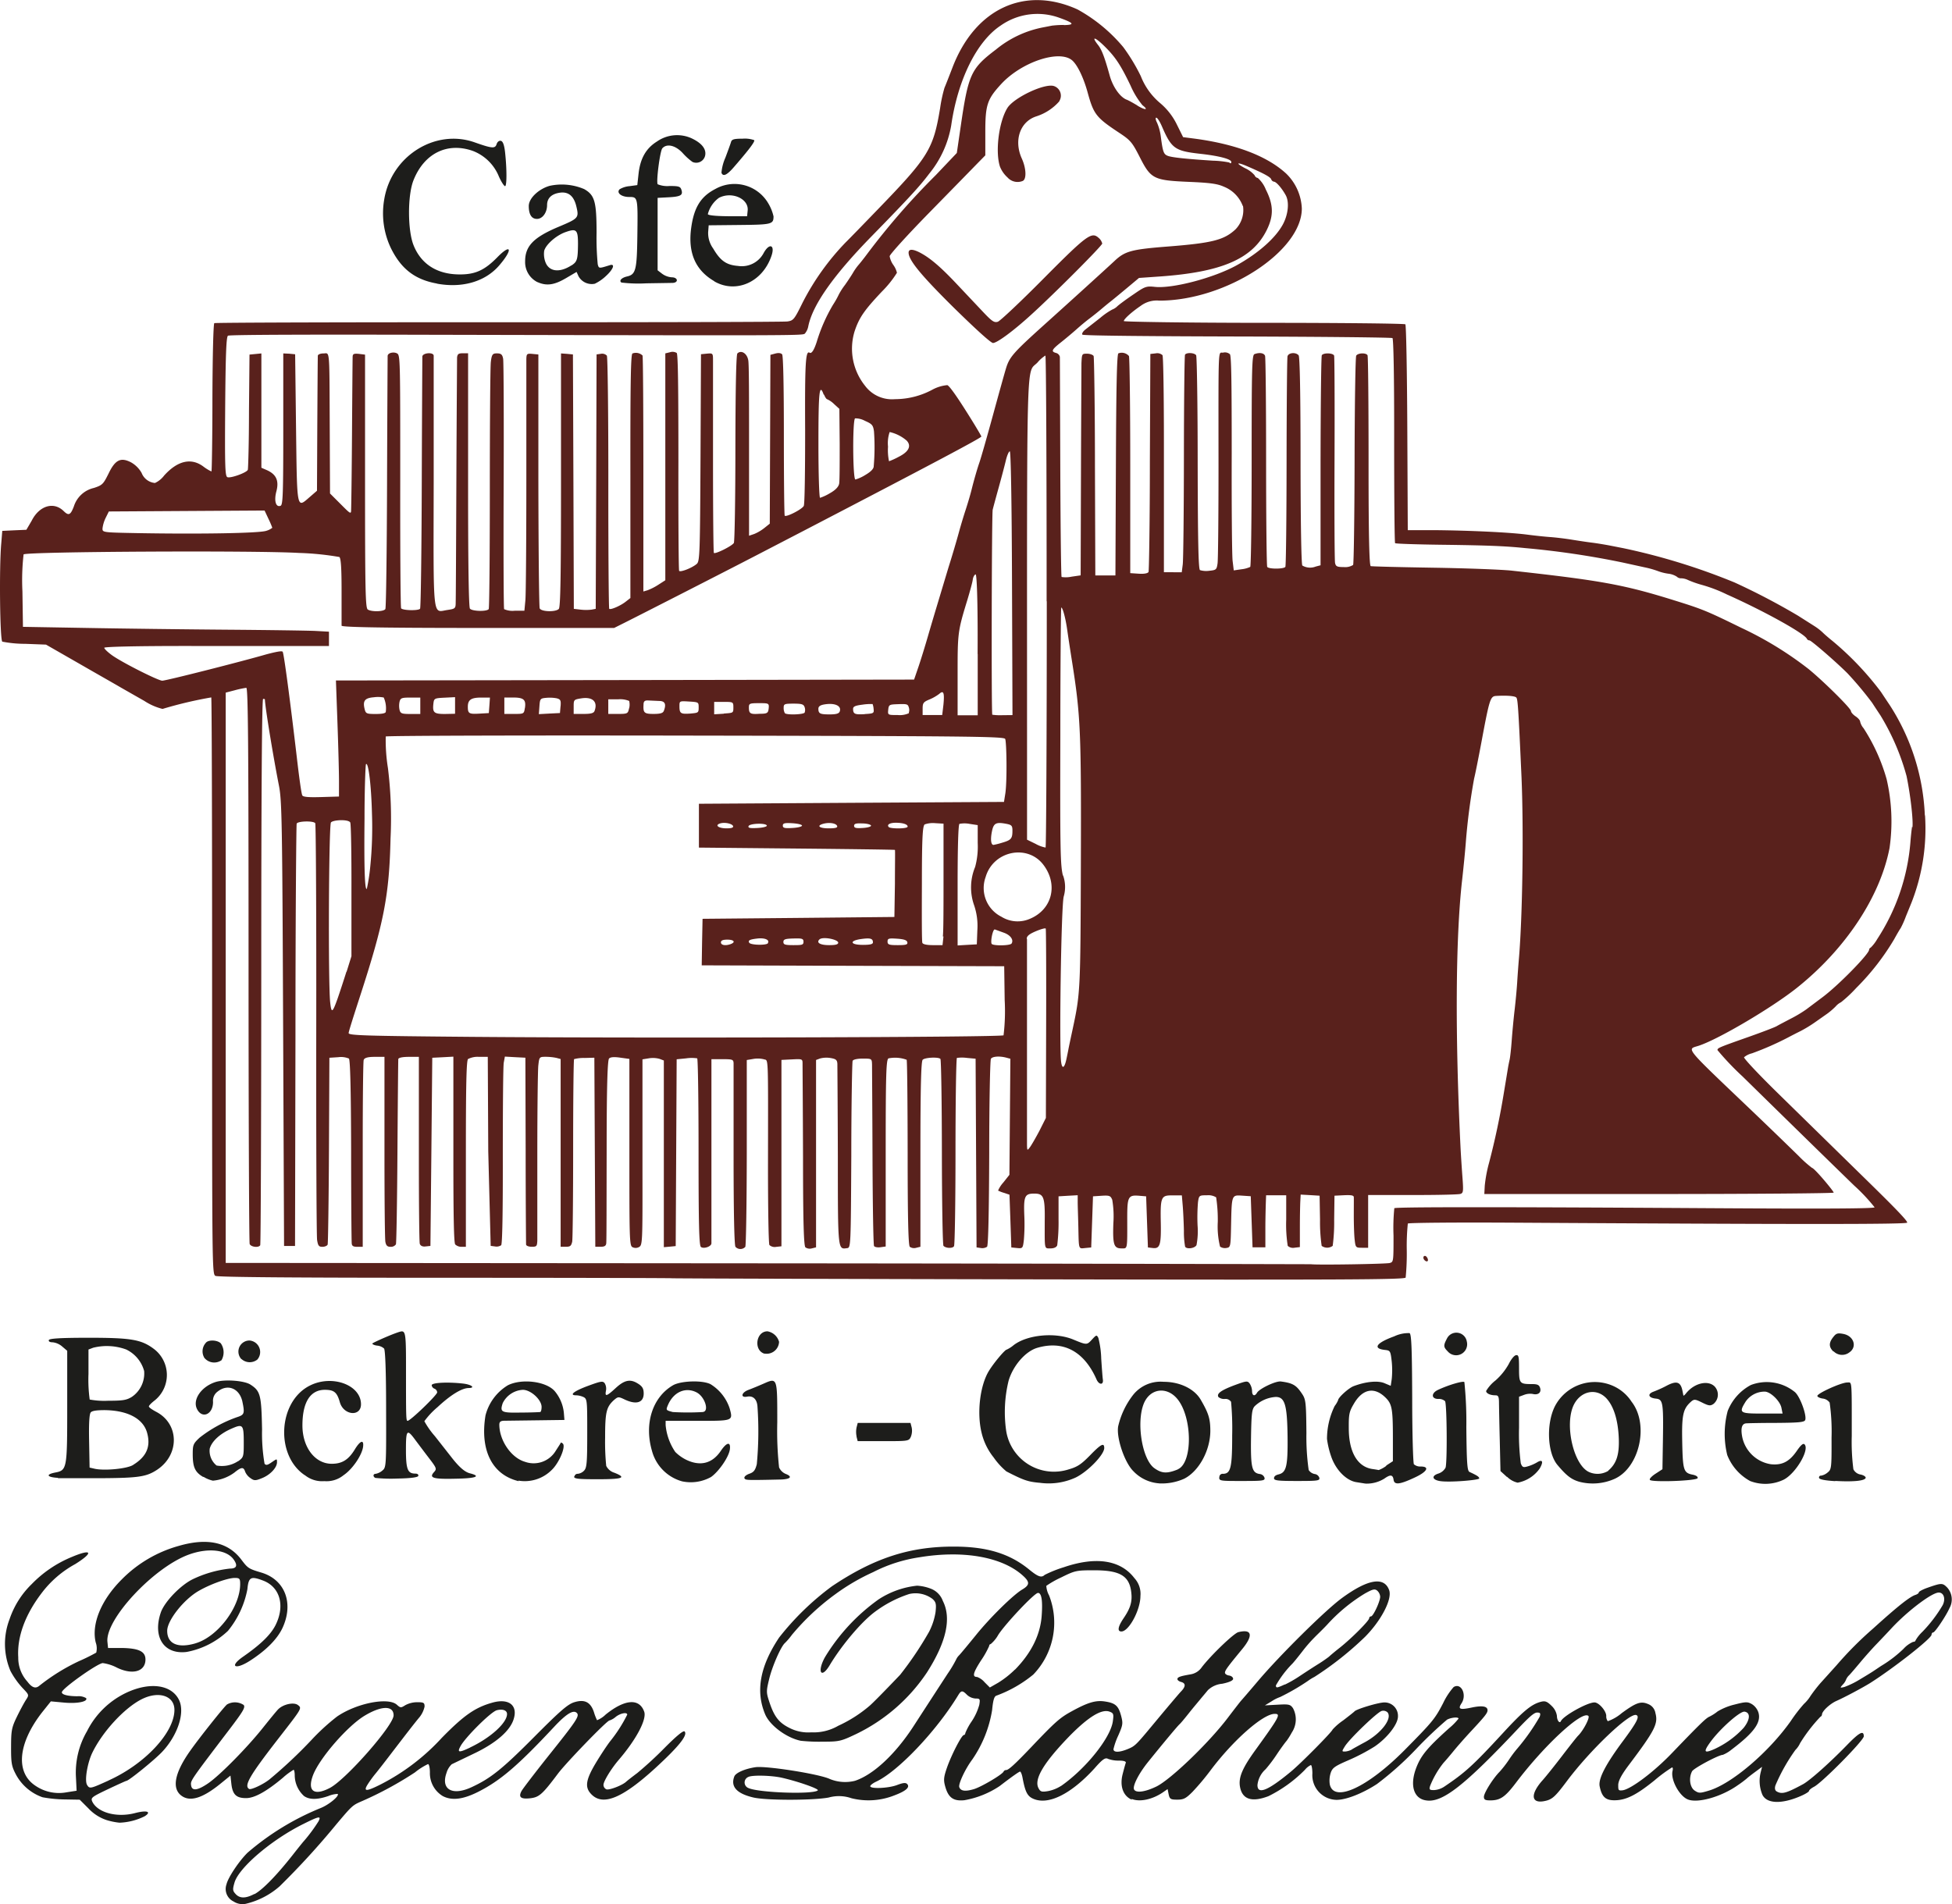 <svg xmlns="http://www.w3.org/2000/svg" viewBox="0 0 369.97 360.96"><defs><style>.cls-1{fill:#59211c;}.cls-2{fill:#1d1d1b;fill-rule:evenodd;}</style></defs><g id="Ebene_2" data-name="Ebene 2"><g id="Ebene_1-2" data-name="Ebene 1"><path class="cls-1" d="M364.82,154.55a41.66,41.66,0,0,0-6.67-20.91c-.52-.77-1.26-1.89-1.65-2.48a57.29,57.29,0,0,0-9.19-9.66c-.68-.54-1.52-1.27-1.86-1.61a10.24,10.24,0,0,0-1.54-1.19l-3.15-2a129.37,129.37,0,0,0-12-6.28,121.1,121.1,0,0,0-21.08-6.5l-2.5-.49c-1-.19-2.55-.45-3.46-.56s-2.67-.38-3.91-.58-3-.41-4-.48-3-.28-4.5-.48c-3.38-.42-10.74-.77-17.49-.83l-5,0-.09-19.37c-.05-10.66-.21-19.5-.37-19.65s-12.22-.28-26.83-.28S213,61,213,60.87c0-.38,1.52-1.75,3.19-2.88a5.08,5.08,0,0,1,3.55-1c12.63,0,27-9.37,27-17.46a9.78,9.78,0,0,0-2.93-6.59c-3.62-3.35-9.59-5.63-17.47-6.67L224.24,26l-1.16-2.34a12.41,12.41,0,0,0-3.21-4.13,12.66,12.66,0,0,1-3.65-5.1,35.68,35.68,0,0,0-3.31-5.48,30.34,30.34,0,0,0-8.68-7.16c-10-4.54-19.42-.16-23.7,11-.67,1.74-1.35,3.48-1.52,3.86a27.51,27.51,0,0,0-.82,3.81c-1.3,7.84-2.17,9.26-11.87,19.29-2.81,2.91-5.5,5.68-6,6.16a47.56,47.56,0,0,0-8.19,11.44c-1.58,3.21-1.74,3.42-2.89,3.59-.66.1-25.3.16-54.75.15s-53.69.06-53.87.17-.33,6.11-.36,14.1c0,7.65-.11,14-.18,14s-.75-.32-1.5-.89c-2.31-1.75-4.92-1.16-7.48,1.69a4.55,4.55,0,0,1-1.73,1.4,3,3,0,0,1-2.53-1.91,5.3,5.3,0,0,0-2-2c-1.94-1-3-.52-4.27,2.14-1,2-1.16,2.18-2.77,2.71A5.19,5.19,0,0,0,14,96c-.65,1.69-1,1.82-2,.82-1.89-1.77-4.57-.93-6,1.9L5,100.43l-2.29.1-2.28.11L.24,103c-.41,4.37-.26,18.36.2,18.64a22.69,22.69,0,0,0,4.35.41l3.93.15L15,125.8c3.47,2,7,4,7.86,4.51l4.49,2.56a11.2,11.2,0,0,0,3.46,1.52,77.77,77.77,0,0,1,9.23-2.18c.1.11.17,24.74.16,54.75,0,53.39,0,54.56.63,54.91q.66.36,43.52.36c23.58,0,42.9.05,43,.09s31.31.14,69.49.21c58.16.11,69.43.05,69.58-.34a46.63,46.63,0,0,0,.21-5.24,41.69,41.69,0,0,1,.2-5c.1-.15,8.87-.23,19.5-.17,55,.33,74.94.33,75.14,0s-3.86-4.33-8.85-9.21l-15.66-15.34c-3.64-3.56-6.52-6.63-6.4-6.81a3.72,3.72,0,0,1,1.5-.74,56.14,56.14,0,0,0,6.83-3c.58-.31,1.65-.86,2.38-1.22a24.83,24.83,0,0,0,2.77-1.69l2.29-1.61a13,13,0,0,0,1.6-1.38,3.11,3.11,0,0,1,1-.78,25,25,0,0,0,2.87-2.69,46.53,46.53,0,0,0,7.21-9.26c.52-.95,1.07-1.89,1.22-2.08a17.81,17.81,0,0,0,1-2.25l1.06-2.6a38.48,38.48,0,0,0,2.57-16.52M50.15,96.79l.73,1.56a16.7,16.7,0,0,1,.73,1.7,3.12,3.12,0,0,1-1.12.57c-1.2.46-12.52.66-24.59.44-6.45-.12-6.49-.13-6.47-.89a6.29,6.29,0,0,1,.6-2l.6-1.21,14.76-.09,14.76-.09ZM201.62,4.73a19.89,19.89,0,0,0-2.06.11c-.14,0-1,.19-1.82.34a20,20,0,0,0-9,4.23C184,13,183.52,14.12,182.08,24l-.73,5-4,4.21a136.5,136.5,0,0,0-13,14.94c-.56.76-1.32,1.72-1.69,2.14a11,11,0,0,0-1,1.44c-.21.37-.89,1.41-1.51,2.29A12.34,12.34,0,0,0,159,55.8a16.65,16.65,0,0,1-1.13,2,31.73,31.73,0,0,0-3.07,7c-.53,1.64-1,2.3-1.36,2.06-.76-.47-.9,2-.84,14.73,0,7.82-.08,14-.26,14.32-.33.64-3.29,2.16-3.61,1.85-.09-.1-.16-6.92-.16-15.17,0-9.44-.12-15.15-.33-15.41s-.69-.32-1.29-.16l-.93.25-.06,16-.06,16-1,.8a8.25,8.25,0,0,1-1.93,1.15l-1,.34,0-2.49c0-1.37,0-8.57,0-16s0-14.07-.15-14.77c-.22-1.32-1.34-2-2.06-1.3-.23.22-.36,6.55-.38,17.93,0,9.67-.14,17.76-.29,18-.36.59-3.6,2.19-3.79,1.88-.09-.15-.16-8-.16-17.57s0-18,0-18.81c0-1.47,0-1.49-1.16-1.39l-1.12.11-.09,19.6c-.09,18.13-.14,19.64-.7,20.14-.84.75-3.15,1.66-3.35,1.32-.1-.16-.16-9.43-.14-20.61,0-14-.07-20.44-.32-20.69a1.54,1.54,0,0,0-1.26-.14l-.9.22V110l-1.29.83a10.91,10.91,0,0,1-2.09,1.07l-.78.23V89.88c0-12.21-.06-22.33-.16-22.49a1.82,1.82,0,0,0-1.91-.38c-.32.2-.41,5.69-.39,23.31l0,23.05-.86.67c-1,.8-2.9,1.62-3.15,1.37-.1-.1-.18-10.83-.17-23.85s-.12-23.88-.28-24.14a1.24,1.24,0,0,0-1.12-.35l-.83.12L113,91.3l-.09,24.12-.79.15a9,9,0,0,1-2.08,0l-1.28-.15-.08-24.11-.09-24.12-1.13-.11L106.33,67V91c0,18.22-.1,24.12-.42,24.44-.63.63-3.37.53-3.62-.12-.12-.3-.23-11.25-.25-24.33l0-23.79-1.13-.11c-1.06-.1-1.12,0-1.15,1,0,.63,0,10.73,0,22.44s-.08,22.18-.18,23.25l-.19,2H97.55a4,4,0,0,1-2-.3c-.1-.16-.14-10.7-.09-23.42s0-23.55-.1-24.07c-.15-.77-.38-1-1.16-1s-1,.12-1.17,1.64c-.11.91-.19,11.73-.19,24.06s-.09,22.57-.21,22.77c-.31.5-3.14.44-3.56-.08-.22-.28-.35-8.12-.35-22.25,0-12,0-22.79,0-24l0-2.16h-1c-.83,0-1,.15-1.09.78,0,.42-.08,10.75-.13,22.94s-.1,22.73-.13,23.44c0,1.24-.08,1.28-1.6,1.51-2.82.42-2.62,2.3-2.57-24.22,0-13,0-23.78,0-24-.05-.71-2.1-.54-2.15.17,0,.34-.07,11.14-.11,24s-.18,23.57-.32,23.8c-.25.4-3.17.36-3.59-.06-.12-.12-.19-11-.17-24.1,0-23.13,0-23.89-.6-24.23s-1.73-.14-1.79.46c0,.21-.07,11-.11,24s-.18,23.74-.32,24c-.31.5-2.59.56-3.33.09-.45-.28-.52-3.51-.52-24.32v-24L68,67.08c-.89-.08-1.14,0-1.16.52s-.07,6.78-.12,14.31S66.58,96,66.55,96.55c0,1-.08.93-2-1l-2-2-.05-11.43C62.43,65.6,62.55,67,61.31,67c-.58,0-1.05.19-1.07.43s-.06,6.1-.1,13l-.06,12.6-1.36,1.18c-2.51,2.17-2.41,2.67-2.61-13.05l-.17-14-1.12-.11L53.69,67V81.33c0,12.37-.07,14.38-.51,14.55-.9.35-1.27-.94-.8-2.72.53-2,0-3.2-1.72-4l-1.12-.49V67l-1.13.11-1.12.11-.1,10.74c0,5.9-.15,10.9-.22,11.1-.19.53-3.24,1.64-3.86,1.4-.45-.17-.51-1.91-.43-13.38.08-10,.21-13.24.53-13.44s17-.23,37.23-.18c71.18.16,71.65.16,72.11-.22a3,3,0,0,0,.65-1.4c.81-4,4.69-9.57,12-17.05s9.2-9.58,10.93-11.88a19.73,19.73,0,0,0,4.16-9.15c1.24-8.64,4.83-15.9,9.35-18.9a12.12,12.12,0,0,1,11.14-1.49c2.79,1,3,1.34.86,1.39M156.19,74.81c.18.47.45.87.6.88a4.57,4.57,0,0,1,1.3.91l1,.91.06,6.61c0,3.64,0,7-.1,7.56s-.62,1.18-1.74,1.81a9.14,9.14,0,0,1-1.88.88c-.17,0-.31-4.59-.31-10.21,0-10,.18-11.61,1-9.35M215.58,20c-.76-.45-1.71-1-2.11-1.13-1.23-.53-2.53-2.4-3.12-4.46-1-3.62-1.54-5-2.23-5.88-1.31-1.66-.67-1.59,1.09.11,2.16,2.11,3.15,3.59,5.08,7.61a15.55,15.55,0,0,0,2.25,3.7c1.21.92.56,1-1,.05m17.83,10.69c0,.31-.15.35-.39.11a17.9,17.9,0,0,0-3.09-.34c-5.1-.33-7.75-.61-8.54-.91s-.95-.7-1.33-3.6a9.78,9.78,0,0,0-.72-2.69c-.28-.54-.34-.95-.14-.95s.67.74,1.06,1.64c1.83,4.23,2.45,4.67,7.31,5.21,3.53.39,5.84,1,5.84,1.53m2.22,8.34a5.24,5.24,0,0,1-1.43,4.46c-2.16,2-4.34,2.58-12.77,3.24-6.92.54-8.17.87-10.14,2.73-1.67,1.56-9.49,8.66-13.56,12.31-5.54,5-6.36,5.91-7,8-.31,1-1.44,5.09-2.51,9s-2.23,8-2.58,9-1,3.23-1.4,4.85-1,3.49-1.22,4.16-.78,2.46-1.2,4-1.3,4.56-2,6.75c-2,6.67-2.83,9.37-3.93,13.16-.58,2-1.4,4.65-1.83,5.89l-.77,2.25-54.83.09L63.67,129l.29,8.05c.16,4.43.29,9.38.29,11V151l-3.34.1c-2.31.07-3.43,0-3.61-.31s-.62-3.55-1.06-7.37C55,132.89,53.83,124,53.58,123.56c-.14-.22-1.24,0-3.08.48-4.65,1.35-19,5-19.75,5s-7.64-3.46-9.57-4.86c-.78-.57-1.42-1.19-1.42-1.38s5.6-.35,16.53-.34H62.35v-2.71l-2.51-.14c-1.38-.07-9-.18-16.88-.24s-19.83-.21-26.49-.33l-12.12-.21-.1-6.73a43.13,43.13,0,0,1,.22-7c.54-.54,43.9-.77,52.17-.28a54.48,54.48,0,0,1,7.68.77c.3.25.42,2.13.42,6.46,0,3.37,0,6.32,0,6.56s5.43.43,25.84.43h25.82l2-1c3-1.5,20.14-10.26,24.83-12.7l9.52-4.94C177.43,87.56,186,83,186,82.75c0-.08-.6-1.11-1.33-2.31-2.88-4.69-4.64-7.24-5.12-7.43a7.3,7.3,0,0,0-2.83.86,15,15,0,0,1-7.09,1.8,6.36,6.36,0,0,1-5.66-2.52,11.25,11.25,0,0,1-2-10.33c.87-2.61,1.83-4,5.19-7.56A19.7,19.7,0,0,0,170,51.71a4.13,4.13,0,0,0-.69-1.49,4.05,4.05,0,0,1-.69-1.64c0-.33,3.39-4.06,7.53-8.29s8.22-8.4,9.06-9.27l1.54-1.57,0-4.51c0-5.09.39-6.16,3-9,3.89-4.22,11.12-6.61,13.5-4.46,1,.9,2.14,3.32,2.88,6,1.16,4.22,1.6,4.79,6.08,7.75,2.05,1.36,2.39,1.76,3.81,4.55,2.11,4.15,2.62,4.41,9.36,4.7,4,.17,5.36.36,6.58.91a6.3,6.3,0,0,1,3.59,3.66M162.07,79.31a3.76,3.76,0,0,1,1.87.47c1.35.59,1.55.82,1.71,2a41.87,41.87,0,0,1-.05,6.6c0,.5-.57,1.06-1.56,1.64a7.61,7.61,0,0,1-1.91.88c-.51,0-.57-11.28-.06-11.6m6.55,2.6a7.45,7.45,0,0,1,3.23,1.63c.93,1,.41,2.1-1.5,3.06a14.37,14.37,0,0,1-1.85.85,10.08,10.08,0,0,1-.19-2.77,6.48,6.48,0,0,1,.31-2.77m21.29,91.94a6.09,6.09,0,0,1-3.1-7.58c1.45-5,8-6.32,11-2.25,2.78,3.73,1.59,8.41-2.59,10.16a5.82,5.82,0,0,1-5.33-.33m4.71,4.13c0-.52.47-.9,1.74-1.44.95-.4,1.79-.63,1.86-.5s.11,8.25.08,18.06l-.05,17.84L197,214.38c-.71,1.34-1.52,2.74-1.8,3.11-.49.65-.51.63-.55-.36,0-.78,0-34.76,0-39.15m3.75-64c0,25.62-.11,46.63-.23,46.69a6,6,0,0,1-1.87-.69l-1.64-.8v-16.2c0-78.48-.2-71.92,2-74.28a6.32,6.32,0,0,1,1.48-1.3c.13,0,.24,21,.23,46.58M190,135.58a10.62,10.62,0,0,1-1.93-.09c-.19-.65-.11-38.12.08-38.87.14-.57.67-2.52,1.17-4.32s1.1-4.07,1.32-5,.56-1.74.75-1.74.37,9,.42,25l.09,25Zm1.89,21.92c0,1.47-.25,1.76-1.94,2.25a14.58,14.58,0,0,1-1.65.42c-.47,0-.6-1-.31-2.48.32-1.65.76-1.89,2.73-1.52,1,.2,1.18.34,1.17,1.33m-.16,21.36c-.26.43-3.53.47-3.78.06s.22-2.87.62-2.72l1.68.61c1.27.45,1.91,1.35,1.48,2.05m-1.51,17.4c-.37.38-67.79.57-100.48.3-20.79-.18-23.71-.27-23.66-.73,0-.28,1-3.4,2.14-6.92,4.55-14,5.55-19.13,5.8-29.95a78,78,0,0,0-.49-13.34,33.38,33.38,0,0,1-.42-6c.15-.16,26.55-.23,58.67-.17,51.47.09,58.45.16,58.73.62s.4,8.43,0,10.56l-.22,1.39-28.91.17-28.91.18v8.31l18.53.18c10.19.1,18.56.21,18.62.26s0,2.92,0,6.4l-.1,6.31-18.18.18-18.18.17-.09,4.41L133,183l28.66.09,28.67.08.09,6.39a38.34,38.34,0,0,1-.21,6.68m-5.61-24.71a12.11,12.11,0,0,1,.64,4.84l-.1,2.65-1.82.1-1.82.11V167.82c0-7.26.13-11.5.35-11.64a5.07,5.07,0,0,1,1.9,0l1.56.24v3.38a14.67,14.67,0,0,1-.49,4.55,10.14,10.14,0,0,0-.22,7.18m-5.78,6-.18,1.64h-1.82c-1.16,0-1.88-.16-2-.43s-.11-5.32-.09-11.29c0-8.84.15-10.92.54-11.17a4.73,4.73,0,0,1,2-.23l1.56.09,0,9.87c0,5.43,0,10.61-.13,11.52m-10.24-20.74c-.44-.44.17-.82,1.31-.82,1.36,0,2.26.29,2.26.73s-3.23.43-3.57.09m3.51,21.83c.09.45-.24.55-1.82.55s-1.93-.08-1.93-.67.21-.66,1.82-.55c1.31.09,1.85.28,1.93.67m-8.42.5c-2.43,0-2.65-.79-.31-1.11,1.72-.24,2.21-.1,2.21.64,0,.34-.52.47-1.9.47m-6.39.05c-1.69,0-2.48-.45-1.86-1.07s3.57,0,3.57.6c0,.34-.5.47-1.71.47m-6.77,0c-1.59,0-1.91-.1-1.91-.6s.34-.62,1.91-.66,1.9,0,1.9.61-.26.65-1.9.65m-4.83-.37c-.28.44-3.27.37-3.55-.08s.08-.63,1.51-.8,2.43.25,2,.88m-7,.16c-1,.38-1.88.23-1.88-.31,0-.36.36-.52,1.21-.52,1.25,0,1.62.46.67.83m25-22c-1.27.08-1.64,0-1.64-.41s.38-.5,1.57-.45c.86,0,1.6.22,1.64.41s-.66.4-1.57.45m-6.46.07c-1.83,0-2.38-.52-.93-.89,1.14-.28,2.38-.06,2.54.46.11.31-.36.43-1.61.43m-6.87-.07c-1.48.09-1.82,0-1.82-.45s.34-.54,1.82-.45c1,.06,1.82.26,1.82.45s-.82.4-1.82.45m-6.61,0c-1.41.08-1.82,0-1.71-.34.18-.54,3.34-.64,3.47-.11.05.19-.74.4-1.76.45m-5.89.07c-1.43,0-2.23-.54-1.32-.89s2.41,0,2.57.46c.1.3-.29.43-1.25.43M185.31,124c0,2.29,0,5.83,0,7.88v3.72h-3.81V128c0-8,0-8.26,1.87-14.34.46-1.55.94-3.25,1-3.77s.36-1,.55-1,.43,4.45.37,15.06m-6.48,9.67-.23,1.93h-3.71v-1.21c0-1.06.15-1.27,1.29-1.74a8.51,8.51,0,0,0,1.87-1.07c.82-.75,1-.16.78,2.09m-6.54,1.58a4.15,4.15,0,0,1-2.12.35c-1.87,0-1.9,0-1.8-1s.24-1,1.9-1.06,1.82,0,2,.61a1.55,1.55,0,0,1,0,1m-8.32.28c-1.87.11-2.24,0-2.24-1,0-.45.42-.63,1.8-.8a9.86,9.86,0,0,1,1.9-.11,3.52,3.52,0,0,1,.19.94c.09.79,0,.86-1.65.95m-4.78-.47c-.15.39-.68.54-1.89.54-1.84,0-2.15-.15-2.15-1.08,0-.43.35-.68,1.13-.81,2-.34,3.32.27,2.91,1.35m-6.63.19c-.24.39-3.39.49-3.76.12a2,2,0,0,1-.23-1c0-.75.14-.81,1.89-.81,1.57,0,1.91.12,2.09.69a1.53,1.53,0,0,1,0,1m-6.82-.77c-.1.86-.26,1-1.68,1-1.78.12-2.07,0-2.07-1.2,0-.75.14-.81,1.93-.81s1.93,0,1.82,1m-8.51,1-1.82.11v-2.35l1.82,0c1.78,0,1.82,0,1.82,1.07s-.05,1-1.82,1.14m-6.33,0c-1.83.12-2.07,0-2.07-1.39,0-1,0-1,1.82-.89s1.82.13,1.82,1.14-.08,1-1.57,1.14m-5.05-.48c-.15.4-.68.55-1.91.55-1.8,0-2-.22-1.92-1.73,0-.69.24-.86.93-.82l2,.09c1.15,0,1.42.6.91,1.91m-6.58-.52c-.21,1-.27,1.07-2.08,1.07h-1.86v-2.77h1.88a4.41,4.41,0,0,1,2.08.31,3,3,0,0,1,0,1.39m-6.57.52c-.16.41-.7.55-2.08.55h-1.87v-1.35c0-1.31,0-1.37,1.36-1.59,2.21-.37,3.27.61,2.59,2.39m-6.44-.91-.11,1.29-2,.1-2,.11.11-1.49c.1-1.42.16-1.5,1.28-1.6a7.19,7.19,0,0,1,2,.09c.72.19.82.39.73,1.5m-6.77.34c-.17,1.1-.19,1.12-2,1.12H95.59v-3.11h1.69c2,0,2.45.43,2.21,2m-6.73-.52-.11,1.47-1.75.1c-2,.12-2.23,0-2.23-1.3s.61-1.74,2.51-1.74h1.68l-.1,1.47Zm-8.43,1.64c-2.09,0-2.38-.26-2.18-2,.11-.94.2-1,2.1-1.09l2-.1v3.15Zm-6.53,0c-1.64,0-1.89-.09-2.07-.77a3.73,3.73,0,0,1,0-1.56c.18-.7.41-.78,2.07-.78h1.86v3.11Zm-6.93-3.17a5.65,5.65,0,0,1,1.86.05,5,5,0,0,1,.39,2.69c0,.29-.66.43-1.9.43-1.72,0-1.89-.07-2.1-.89-.4-1.6,0-2.14,1.75-2.28m-1.78,23c0-5.57.18-10.22.28-10.32.45-.46,1,4,1.13,9.38a73.89,73.89,0,0,1-.32,10,35.6,35.6,0,0,1-.65,4.25c-.39.4-.54-3.85-.44-13.29m-3.43,29c-.51,1.62-1.25,3.87-1.64,5-1,2.82-1.21,3-1.44.8-.4-3.68-.27-33.59.15-34.09s3.29-.63,3.65,0c.15.23.25,6,.23,12.89l0,12.47-.92,2.95Zm296.75-27.53c-.1.57-.24,1.89-.32,2.94a39.27,39.27,0,0,1-6.29,18.41,7.47,7.47,0,0,1-1.24,1.62.48.48,0,0,0-.3.4c0,.81-5.84,6.77-8.83,9l-3.12,2.34a24.75,24.75,0,0,1-2.94,1.75c-1,.53-2.21,1.15-2.59,1.38s-2.72,1.12-5.2,2c-5.86,2.07-6.06,2.15-6.06,2.56a53.22,53.22,0,0,0,4.76,5c5.86,5.75,15.9,15.58,21.13,20.66a34.89,34.89,0,0,1,3.89,4.14c0,.25-9.73.3-30.56.17q-60-.37-60.47,0a37.41,37.41,0,0,0-.15,5.2c0,4.9,0,5-.73,5.19s-13.68.4-14.92.23c-.38,0-46.81-.13-103.19-.17l-102.5-.08V131.3l1.73-.45a18,18,0,0,1,2.17-.46c.34,0,.43,10.71.43,52.43,0,28.84.1,52.68.21,53,.23.58,1.7.76,2,.24.11-.17.19-23.55.2-51.94,0-33.75.12-51.63.35-51.63s.34.05.34.11c0,1.19,1.53,10.58,2.66,16.33.56,2.85.63,6.81.79,45.19l.18,42.08h2.08L56,196.35c0-21.9.15-40,.23-40.21.19-.5,3.22-.57,3.52-.08.13.21.22,17.77.19,39s.05,39.25.16,40c.17,1.09.34,1.3,1,1.3.46,0,.92-.2,1-.43s.2-8.31.25-17.92l.08-17.49,1.7-.11a3.91,3.91,0,0,1,2,.26c.25.25.39,5.91.42,17.25,0,9.28.07,17.23.11,17.66,0,.62.26.78,1.09.78h1l0-2.17c0-1.18,0-9,0-17.4s.08-15.5.18-15.84.57-.6,2.06-.6h1.88l0,1.47c0,.81,0,8.48,0,17.05s.07,16,.17,16.54c.14.73.38.95,1,.95a1.15,1.15,0,0,0,1-.47c.1-.25.23-8.16.29-17.57s.14-17.3.16-17.54.68-.43,2-.43h1.9l0,2.16c0,1.19,0,9,0,17.4s.07,15.52.17,15.86.45.6,1.1.52l.92-.1.18-17.84.17-17.83,2-.1,2-.11,0,1.66c0,.92,0,8.83,0,17.58,0,10.84.09,16.06.35,16.36a1.72,1.72,0,0,0,1.19.45h.83V218.76c0-13.22.1-17.7.41-18a4,4,0,0,1,2.08-.41h1.66l.09,17.92L93,236.18l.82.11a1.59,1.59,0,0,0,1.17-.23c.22-.21.33-6.38.31-16.91,0-9.11.06-17.08.18-17.7l.21-1.15,1.94.11,1.95.1L99.63,218c0,9.61.07,17.68.08,17.92s.49.43,1.07.43c.94,0,1-.11,1.06-1.13,0-.62,0-8,0-16.36s.09-16,.19-16.88c.18-1.63.2-1.64,1.45-1.64a10.27,10.27,0,0,1,2,.21l.78.21v35.59h1c.83,0,1-.17,1.19-.95.1-.53.18-8.49.18-17.7s.08-16.83.18-16.92a7.06,7.06,0,0,1,2-.22l1.84-.05.09,17.92.09,17.92h1c.74,0,1-.17,1.07-.61s.06-8.27.08-17.64c0-12.38.17-17.15.46-17.44s1-.32,2.12-.16l1.73.24,0,17.67c0,16,0,17.71.56,18a1.3,1.3,0,0,0,1.25,0c.67-.36.69-.75.67-14.47,0-7.76,0-15.69,0-17.61l0-3.51,1.24-.2a4.79,4.79,0,0,1,2,.11l.81.31,0,15.69c0,8.63,0,16.59,0,17.7v2l1.13-.1,1.12-.11.09-17.71.09-17.7,1.82-.18a7.14,7.14,0,0,1,2.07,0c.15.08.26,8.07.26,17.75,0,13.66.1,17.68.44,18,.53.43,2-.07,2-.69,0-.24,0-8.19,0-17.67l0-17.23h2.09c1.92,0,2.08.06,2.11.78,0,.43,0,8.34,0,17.58,0,10.78.14,17,.36,17.22a1.27,1.27,0,0,0,1.86,0c.14-.23.27-8.29.28-17.92l0-17.5,1.25-.21a4.89,4.89,0,0,1,2,.07c.86.32.8-1.47.77,20.38,0,7.91.11,14.58.27,14.83a1.48,1.48,0,0,0,1.28.35l1-.11,0-17.67,0-17.66,2-.1c2-.1,2-.09,2,.87,0,.53.06,8.48.09,17.66,0,12.28.15,16.8.45,17.1a1.45,1.45,0,0,0,1.21.2l.81-.2V200.94l.75-.28a4.71,4.71,0,0,1,2-.09c1,.17,1.25.35,1.29,1.11,0,.5.07,8.43.09,17.63,0,18,0,17.53,1.77,17.3.68-.09.69-.38.78-17.57,0-9.62.16-17.69.25-17.93s.82-.43,1.9-.43c1.73,0,1.74,0,1.78,1.13,0,.62.06,8.52.09,17.57s.16,16.62.29,16.83.68.3,1.21.23l1-.14V218.64c0-15.09.09-17.7.52-18a6.32,6.32,0,0,1,3.45.26c.1.09.18,8,.19,17.61,0,12.51.13,17.57.41,17.85a1.41,1.41,0,0,0,1.2.19l.81-.2,0-17.53c0-12.82.13-17.63.43-17.92.44-.44,3-.56,3.36-.16.14.14.27,8.11.28,17.72s.15,17.58.3,17.72c.48.48,1.75.51,2,.06.15-.24.28-8.34.28-18s.13-17.62.27-17.69a7.05,7.05,0,0,1,1.9,0l1.64.15.09,17.89.09,17.88.82.12a1.63,1.63,0,0,0,1.17-.24c.23-.23.37-6.47.41-17.78,0-9.58.17-17.61.32-17.85.28-.46,1.62-.56,2.91-.22l.78.21-.09,11-.09,11-1.15,1.45a5.55,5.55,0,0,0-1,1.54,6.39,6.39,0,0,0,1.16.44l1,.34.18,5,.17,5,1.09.11c1.06.1,1.1.06,1.29-1.56a36.45,36.45,0,0,0,.08-4.61c-.14-3.65.09-4.15,1.87-4.15s2.07.55,2,5.24c0,5.45-.12,5.15,1.1,5.15.66,0,1.13-.22,1.27-.59a35.83,35.83,0,0,0,.25-4.93l0-4.35,1.81-.11,1.82-.1,0,1.31c0,.73.08,2.8.12,4.61.1,4.47,0,4.22,1.31,4.09l1.13-.11.17-4.84.17-4.85,1.65-.11c1.49-.09,1.68,0,2,.77a18.87,18.87,0,0,1,.21,4.44c-.14,4.06.09,4.77,1.54,4.77,1.17,0,1.1.36,1.09-5.78,0-4,.18-4.37,2.25-4.2l1.33.11.17,4.85.17,4.84.93.11c1.35.16,1.59-.62,1.51-4.78-.1-4.79.06-5.2,2-5.2H224l.17,2c.09,1.1.19,3.23.22,4.73a16,16,0,0,0,.23,3c.33.53,1.84.31,2.16-.31a14.14,14.14,0,0,0,.2-3.72,35.57,35.57,0,0,1,.08-4.42c.19-1.27.22-1.3,1.7-1.3a2.83,2.83,0,0,1,1.74.39,28,28,0,0,1,.31,4.68,16,16,0,0,0,.43,4.66,1.6,1.6,0,0,0,1.19.26c.8-.12.82-.2.9-4.27.12-5.83.1-5.78,2.09-5.65l1.64.11.17,4.85.17,4.84h2.43l0-3.63c0-2,.07-4.22.09-4.94l.05-1.3h3.81v4.59a26.11,26.11,0,0,0,.29,5,1.5,1.5,0,0,0,1.3.35l1-.12,0-3.81c0-2.09.05-4.32.09-5l.06-1.14,1.8.1,1.79.11.08,4.57a31.88,31.88,0,0,0,.31,4.94,1.76,1.76,0,0,0,2.09,0,34,34,0,0,0,.28-4.94l.06-4.57,1.81-.09c1.26-.05,1.83,0,1.85.35s0,1.83,0,3.55.07,3.77.17,4.58c.16,1.42.22,1.48,1.36,1.48h1.19v-10h.87l8.4,0c4.14,0,7.82-.09,8.18-.2.6-.17.63-.44.41-3.36-.13-1.73-.28-4.09-.34-5.24-1.06-21.51-.95-40,.29-50.9.28-2.48.6-5.75.71-7.27a119.82,119.82,0,0,1,1.57-12c.18-.67.8-3.78,1.39-6.93,1.51-8.1,1.68-8.64,2.75-8.71,2-.12,3.55,0,3.84.29s.39,1.68,1,15.18c.42,10,.19,26.25-.49,34.28-.1,1.14-.25,3.17-.33,4.5s-.31,3.75-.5,5.37-.43,4.19-.54,5.71-.29,3.16-.4,3.64-.25,1.18-.31,1.56-.42,2.56-.8,4.84c-.74,4.53-1.66,8.85-2.79,13.16a26.53,26.53,0,0,0-.81,4.33l-.08,1.56,33,0c18.13,0,33.08-.13,33.21-.26s-3.6-4.62-4.11-4.7a22.33,22.33,0,0,1-2.47-2.2c-1.22-1.2-5.13-5-8.69-8.4C318.86,198,319.7,199,322,198.23c3.78-1.25,13.9-7.23,18.62-11,9.2-7.36,15.73-17.24,17.51-26.46a35.42,35.42,0,0,0-.55-13.06,35.34,35.34,0,0,0-4.37-9.66,3,3,0,0,1-.65-1.25c0-.24-.39-.69-.86-1s-.87-.76-.88-1c0-.52-5.31-5.76-8.07-8A66.68,66.68,0,0,0,330,119c-6.55-3.21-7.31-3.52-12.64-5.18-9.61-3-13.9-3.77-30.81-5.64-1.91-.21-8.61-.46-14.89-.56s-11.62-.23-11.86-.3-.42-4.59-.41-19.88c0-10.86-.08-19.91-.2-20.1-.3-.5-1.81-.44-2.14.08-.15.24-.29,9.17-.31,19.85s-.15,19.6-.28,19.83a2.83,2.83,0,0,1-1.76.4c-1.27,0-1.52-.12-1.66-.78-.1-.43-.14-9.35-.1-19.82s0-19.24-.08-19.48c-.18-.52-2-.58-2.33-.08-.12.19-.22,9.23-.24,20.08l0,19.74-.91.24a2.9,2.9,0,0,1-2.54-.19c-.2-.19-.33-8.2-.34-19.84,0-12.45-.14-19.67-.36-20-.52-.65-1.92-.53-2.11.17-.09.34-.17,9.38-.18,20.1s-.11,19.63-.23,19.82c-.27.43-3.18.45-3.44,0-.11-.17-.21-9.13-.21-19.91s-.09-19.82-.2-20.1c-.21-.54-1.06-.67-2-.32-.48.19-.54,2.37-.54,20.16,0,11-.12,20.05-.27,20.18a5.39,5.39,0,0,1-1.69.45l-1.43.21-.22-1.82c-.12-1-.2-10.11-.17-20.25,0-13.33-.06-18.56-.34-18.91a1.43,1.43,0,0,0-1.26-.31c-1,.2-.91-2.34-.9,21.56,0,9.42-.08,17.71-.18,18.4-.17,1.19-.27,1.27-1.55,1.4a4.16,4.16,0,0,1-1.78-.12c-.3-.18-.41-5.45-.44-20.27,0-11-.15-20.22-.29-20.46-.31-.49-1.82-.57-2.11-.11-.1.17-.2,8.86-.21,19.31s-.11,19.65-.22,20.46l-.19,1.47H220.6l0-4.07c0-2.24,0-11.39,0-20.34s-.11-16.48-.27-16.74a1.47,1.47,0,0,0-1.3-.34l-1,.11-.09,20.43c0,11.24-.16,20.64-.25,20.88s-.7.42-1.82.35l-1.65-.11V88.31c0-11.23-.12-20.6-.25-20.82a1.79,1.79,0,0,0-2-.5c-.28.18-.41,6.2-.47,21.17l-.09,20.93h-3.81l-.07-20.59c0-11.32-.16-20.79-.25-21s-.65-.45-1.22-.45c-1,0-1,0-1.09,1.81,0,1-.06,10.47-.09,21l-.06,19.21-1.71.25a5.3,5.3,0,0,1-1.9.06c-.1-.1-.21-9.4-.25-20.67s-.07-20.74-.08-21.06a1,1,0,0,0-.72-.74c-1-.27-.85-.62,1-2.07.9-.72,2.2-1.81,2.88-2.42s1.77-1.52,2.41-2,1.63-1.27,2.21-1.76,1.37-1.15,1.75-1.44,1.77-1.44,3.08-2.53l2.39-2,4-.28c11.66-.83,17.44-3.32,20.16-8.7,1.39-2.76,1.36-4.85-.12-7.77a5.83,5.83,0,0,0-1.52-2.2.76.76,0,0,1-.6-.5,5.22,5.22,0,0,0-1.85-1.37c-1.87-1-1.52-1.2.49-.33,3,1.3,4.34,2,4.5,2.45a.68.68,0,0,0,.51.45c.43,0,1.51,1.24,2.24,2.57s.45,3.74-.58,5.6c-1.42,2.57-4.63,5.4-8.68,7.66-4.3,2.39-12.18,4.48-15.57,4.11-1.59-.17-1.86-.07-4,1.41-1.29.87-2.66,1.88-3.05,2.23a2.85,2.85,0,0,1-1,.66,13.06,13.06,0,0,0-2.23,1.54l-2.83,2.22c-.48.37-.75.8-.6,1s13.35.31,29.35.35,29.23.18,29.42.3.34,7,.32,19.45c0,10.57.07,19.32.18,19.43s4.05.24,8.77.3c8.77.11,12.19.25,15.84.63a161.75,161.75,0,0,1,18.53,2.74l4.15.91a17.77,17.77,0,0,1,2.44.68,9.24,9.24,0,0,0,2,.52,3.79,3.79,0,0,1,1.65.56,1.13,1.13,0,0,0,.87.32,3.15,3.15,0,0,1,1.28.33,19.21,19.21,0,0,0,2.51.89,27.93,27.93,0,0,1,4.84,1.84c7.05,3.14,14.79,7.44,15.18,8.43a.56.56,0,0,0,.48.28c.33,0,5.06,4.1,7.2,6.24a67,67,0,0,1,4.67,5.58c.19.3.91,1.4,1.59,2.42a44.53,44.53,0,0,1,4.94,11.49c.77,3.77,1.31,8.6,1.1,9.77m-161,9.08c-.49-1.9-.55-5.07-.49-26.48,0-13.38.11-24.33.17-24.33.28,0,.82,2,1.14,4.27.19,1.36.58,3.89.85,5.6,1.69,10.64,1.81,13.46,1.73,39.3-.08,23.56-.11,24-1.57,30.82-.39,1.81-.75,3.52-.8,3.81s-.22,1.11-.37,1.82c-.37,1.71-.81,1.94-1,.53-.38-2.45,0-29.51.49-31.36a6.49,6.49,0,0,0-.12-4m7.39-119.89a2,2,0,0,0-.68-1c-1.31-1.18-2.26-.47-10.43,7.76-4.31,4.35-8.19,8-8.64,8.16-.68.22-1.1-.06-2.74-1.79l-5-5.3c-3.14-3.34-5.11-5-7-6-1.39-.72-2.18-.73-2.18,0,0,1.42,2.37,4.3,8.59,10.45,4.08,4,7,6.67,7.41,6.67.77,0,3.89-2.31,7.2-5.33,4.41-4,13.51-13.13,13.51-13.54m-8.14-27a1.92,1.92,0,0,0-1.1-2.86c-1.87-.47-7.58,2.27-8.76,4.2-1.61,2.62-2.32,8.29-1.39,11.1a5.45,5.45,0,0,0,1.43,2.05,2.55,2.55,0,0,0,2.86.67c.77-.3.7-2.38-.15-4.25-1.56-3.44-.34-7,2.74-8a9.76,9.76,0,0,0,4.37-2.86M270,238.89c.42.42.79.24.59-.29-.11-.29-.34-.52-.51-.52-.36,0-.41.48-.08.81"/><path class="cls-2" d="M136.74,32.76a8.91,8.91,0,0,1,.74-2.86c.5-1.33,1-2.7,1.08-3,.15-.49.58-.61,2.2-.61a5.28,5.28,0,0,1,2.19.28c.16.27-.92,1.72-3.76,5-1.37,1.61-2.14,2-2.45,1.18"/><path class="cls-2" d="M117.8,53.57c-.54-.34,0-.91,1-1.15,1.7-.37,1.91-1.2,2-7.63.1-7.45.1-7.45-1.57-7.45-1.47,0-2.45-.8-1.79-1.46a4.36,4.36,0,0,1,1.87-.59l1.48-.2.24-2.17c.32-2.89,1.42-4.81,3.48-6.09a6.65,6.65,0,0,1,6.66-.57c1.92.93,2.77,2.07,2.46,3.31a1.73,1.73,0,0,1-2.38,1.13A11.53,11.53,0,0,1,129.38,29c-1.37-1.46-3-1.84-3.85-.88-.44.54-1.19,6.31-.88,6.81a4.76,4.76,0,0,0,2.23.33c1.77,0,2.07.09,2.27.72.33,1-.1,1.3-2.44,1.42l-2.07.11V51.24l.86.66a3.54,3.54,0,0,0,1.82.67c1.17,0,1.34,1,.17,1.06l-5,.08a27,27,0,0,1-4.64-.14Z"/><path class="cls-2" d="M101.85,53.48a4.25,4.25,0,0,1-2.32-3.95c0-2.89,1.6-4.54,6.36-6.54,3.78-1.59,3.87-1.69,3.34-3.89-.48-2-1.56-2.86-3.3-2.54-1.47.26-2.24,1.07-2.24,2.32,0,1.43-.87,2.62-1.92,2.62s-1.55-.9-1.55-2.44,2-3.3,4-3.84a10.83,10.83,0,0,1,6.51.63c2,1.15,2.33,2.38,2.34,8.25a52.69,52.69,0,0,0,.22,6c.22.82.21.82,2.29.17,1.07-.34.67.78-.74,2.06a8.2,8.2,0,0,1-2.11,1.46,2.87,2.87,0,0,1-3.07-1.4l-.38-.84-2.06,1.21c-2.19,1.28-3.63,1.48-5.34.72Zm6.45-3.15c1.1-.71,1.22-1.11,1.25-4.08,0-2.76-.3-3-2.5-2.2-1.75.67-3.62,2.36-3.91,3.51a4.42,4.42,0,0,0,.19,2c.64,1.94,2.67,2.24,5,.73Z"/><path class="cls-2" d="M135.37,53.3c-3.57-2.08-5-5.38-4.37-10.06.53-3.94,1.83-6,4.61-7.43a7.41,7.41,0,0,1,10,2.73,8.39,8.39,0,0,1,1,2.48c0,1.49-.33,1.57-6.44,1.63l-5.85.06L134.22,44a5,5,0,0,0,.95,3.11c1.36,2.32,2.49,3.12,4.69,3.3A4.69,4.69,0,0,0,144.72,48c1.08-2,2.22-1.61,1.5.5-1.69,5-6.74,7.22-10.85,4.83Zm6.34-13.4c.22-2.23-3-3.66-5.44-2.4a5.57,5.57,0,0,0-2.11,3.08c0,.27,1.88.43,4.85.41h2.59l.11-1.08Z"/><path class="cls-2" d="M82.81,53.75C78.61,53,76,50.94,74.07,47a15.34,15.34,0,0,1-1.25-9.17C74.16,29.57,82.51,24.33,90,27c3.26,1.15,3.84,1.2,4.12.34.14-.45.47-.71.81-.64s.63.64.8,2.18c.36,3.33.33,6.41,0,6.41-.19,0-.72-.82-1.17-1.82a8.68,8.68,0,0,0-4.91-4.85c-4.86-1.73-9.27.45-11.29,5.58-1.12,2.84-1.11,9.38,0,12.23,1.4,3.57,4.38,5.52,8.53,5.59,3.1.06,4.91-.74,7.35-3.23,2.72-2.78,3-1.49.34,1.57s-7,4.29-11.77,3.41Z"/><path class="cls-2" d="M347.47,256.19c-.86-.85-.87-1.65,0-2.73.54-.7.82-.79,1.89-.59,2,.37,2.67,2.44,1.19,3.48a2.26,2.26,0,0,1-3-.16Z"/><path class="cls-2" d="M274.4,256.19c-.82-.82-.85-1.11-.18-2.39a2,2,0,0,1,3.79.51,2.09,2.09,0,0,1-3.61,1.88Z"/><path class="cls-2" d="M144.89,256.62c-2.1-.64-1.62-4.24.57-4.24a2.76,2.76,0,0,1,2.2,2,2.36,2.36,0,0,1-2.77,2.22Z"/><path class="cls-2" d="M45.74,257.64a2.1,2.1,0,0,1,1.56-3.52,2.19,2.19,0,0,1,1.48,3.61,2.32,2.32,0,0,1-3-.09Z"/><path class="cls-2" d="M38.74,257.42a2.4,2.4,0,0,1,.28-2.87c.48-.61,2.18-.54,2.83.11a3,3,0,0,1,.13,3.2,2.42,2.42,0,0,1-3.24-.44Z"/><path class="cls-2" d="M162.35,272.3a4.28,4.28,0,0,1,0-1.71l.22-.85,5,0,5,0,.23.89a3.1,3.1,0,0,1-.16,1.73c-.38.83-.44.84-5.23.84h-4.85l-.22-.86Z"/><path class="cls-2" d="M108.88,279.91a.6.6,0,0,1,.64-.52,1.94,1.94,0,0,0,1.21-.63c.49-.54.57-1.57.57-7.08,0-6,0-6.48-.67-6.82a3.62,3.62,0,0,0-1.41-.35c-1.45,0-.44-.81,2.26-1.8,2.44-.9,2.79-.95,3.14-.47a2,2,0,0,1,.23,1.4c-.23,1.19.11,1.09,1.86-.52,1.59-1.46,2.67-1.72,4-.95,1,.58,1.29,1,1.29,2,0,1.74-1.4,2.18-3.61,1.13-1.16-.55-1.25-.55-2,.09-1.47,1.33-1.7,2.3-1.7,7.14a45.55,45.55,0,0,0,.21,5.36,2.55,2.55,0,0,0,1.55,1.3c2.37.94,1.62,1.23-3.15,1.23-3.77,0-4.5-.08-4.5-.52Z"/><path class="cls-2" d="M71.22,280.21c-.58-.24-.55-.82,0-.82a2.69,2.69,0,0,0,1.23-.6c.75-.61.76-.72.73-11.66,0-7.21-.16-11.21-.39-11.49a2.27,2.27,0,0,0-1.3-.55c-.51-.06-.92-.24-.92-.39s4.87-2.31,5.59-2.31.8,1,.79,6.85c0,9.37,0,10.11.3,10.11.53,0,5.61-4.9,5.61-5.4a.81.81,0,0,0-.52-.7.81.81,0,0,1-.52-.65c0-.5,3.08-.65,6-.31,1.56.19,2.34.82,1,.84s-3.47,1.36-5.88,3.61a15,15,0,0,0-2.51,2.68,15.83,15.83,0,0,0,2,2.84l3,3.82c1.54,2,2.65,3,3.72,3.24,2.1.55,1,.94-2.83,1-4.24.1-5.06-.15-4.06-1.25.56-.62.51-.76-1.07-2.81-.91-1.19-2-2.65-2.45-3.25-1.6-2.19-1.8-2-1.8,1.8s.34,4.54,1.79,4.54c.4,0,.63.19.55.44s-1.25.45-3.92.5a29.17,29.17,0,0,1-4.22-.12Z"/><path class="cls-2" d="M11,280.16c-2.09-.12-2.39-.63-.59-1,2.29-.43,2.33-.62,2.33-12.52V256.07l-.94-.8a3.34,3.34,0,0,0-1.81-.81c-.55,0-.82-.16-.73-.43s1.93-.43,7.56-.43c8.1,0,10,.34,12.39,2.15a6.19,6.19,0,0,1,.17,9.68c-.64.49-1.16,1-1.16,1.19s.61.6,1.35,1c4.41,2.26,4.52,8.13.21,11-2,1.32-3.46,1.55-10.32,1.6-3.66,0-7.47,0-8.47,0Zm14.28-2.49c2.51-1.56,3.33-3.47,2.59-6.09s-3.61-4.2-8-4.26c-1.56,0-2.42.12-2.68.44s-.37,2.1-.3,5.45l.09,5,1,.23c1.84.4,6.12,0,7.27-.74ZM25,264.8a5.38,5.38,0,0,0,2.32-4.9,6.38,6.38,0,0,0-3.41-4.08,10.66,10.66,0,0,0-6.25-.33l-.89.34v4.63a27.74,27.74,0,0,0,.23,4.85,15.16,15.16,0,0,0,3.51.23c2.75,0,3.47-.11,4.49-.74Z"/><path class="cls-2" d="M312.7,280.5c-.1-.17.4-.69,1.1-1.14l1.29-.84.09-5.53c.11-7.23,0-7.72-1.37-7.86s-1.64-.87-.39-1.32a22.26,22.26,0,0,0,2.24-1c2.1-1.15,2.89-.92,3.24.93l.16.81c0,.09.23-.07.46-.36,1.56-2,4.19-2.62,5.46-1.36a2.28,2.28,0,0,1-.21,3.31c-.6.41-.9.37-2.17-.26s-1.51-.69-2.12-.14c-1.5,1.35-1.75,2.52-1.64,7.69.11,5.32.26,5.79,2,6.13.64.13,1,.39.92.65-.17.52-8.75.82-9.06.33Z"/><path class="cls-2" d="M231.12,280.09a.61.61,0,0,1,.67-.7c1.48,0,1.75-1.15,1.75-7.32a54.83,54.83,0,0,0-.21-6.32,1.25,1.25,0,0,0-1.19-.55,1.67,1.67,0,0,1-1.2-.36c-.4-.64.48-1.28,3-2.23,2.34-.86,2.51-.88,2.93-.31a2.83,2.83,0,0,1,.44,1.41c0,.89.51,1.06.94.31s3.53-2.26,4.53-2.13c2.13.28,2.83.66,3.77,2s1,1.42,1.06,7.78a44.26,44.26,0,0,0,.43,7,1.72,1.72,0,0,0,1.13.76,1.06,1.06,0,0,1,.89.72c.1.55-.28.6-4.24.6-3.61,0-4.35-.09-4.35-.51s.39-.62.87-.74c1.47-.36,1.75-1.55,1.7-7.06-.07-6.11-.51-7.62-2.24-7.62a6.35,6.35,0,0,0-4,1.76c-.52.58-.62,1.47-.69,5.95-.08,5.7.16,6.68,1.66,6.9a1.06,1.06,0,0,1,.9.72c.11.55-.28.6-4.24.6-4.12,0-4.35,0-4.35-.69Z"/><path class="cls-2" d="M141.44,280.49c-.68-.22-.35-.79.64-1.13.79-.28,1.08-.67,1.36-1.8a66.66,66.66,0,0,0,.13-10.87c-.08-1.41-.81-2.14-1.95-1.93-1.32.26-1.13-.77.24-1.28.62-.23,1.86-.74,2.75-1.13,2.76-1.21,2.71-1.34,2.71,7.32a64.18,64.18,0,0,0,.34,8.5,2.36,2.36,0,0,0,1.21,1.22c1.38.53,1,1-.77,1.08-5.16.12-6.34.12-6.66,0Z"/><path class="cls-2" d="M57.76,279.65c-5.62-3.77-5.06-14,1-17,4.22-2.11,9.66-.1,9.66,3.56,0,2.41-3.27,2.12-4-.36-.54-1.92-1.1-2.38-2.85-2.38-2.77,0-4.25,2.36-4.25,6.75,0,4.15,2.38,7.27,5.55,7.27,2,0,3.21-.78,4.42-2.79,1-1.62,1.69-1.84,1.53-.47-.19,1.6-2,4.28-3.7,5.42a5.09,5.09,0,0,1-3.65,1.13,5.19,5.19,0,0,1-3.68-1.13Z"/><path class="cls-2" d="M38.53,280c-1.57-.91-2-1.87-2-4.33,0-1.78.1-2,1.3-3.13a24.77,24.77,0,0,1,7.1-3.89c1.4-.45,1.48-.7,1-3-.57-2.46-2.77-3.35-4.64-1.88a2.14,2.14,0,0,0-.91,2c0,2.39-2.11,3.28-3.06,1.3-.85-1.77.85-4.22,3.54-5.08,1.71-.55,5.46-.27,6.61.49,1.89,1.23,2.07,1.94,2.2,8.5a33.9,33.9,0,0,0,.47,6.5c.28.34.58.27,1.36-.28,1-.69,1-.7,1,0,0,1-1.24,2.36-2.81,3-1.28.52-1.51.52-2.23,0a2.77,2.77,0,0,1-1-1.22c-.29-.92-.72-.89-2,.15a8,8,0,0,1-4.11,1.56,5.67,5.67,0,0,1-1.79-.74Zm6.62-3c1-.72,1.05-.84,1.05-3.41,0-3.6-.13-3.73-2.45-2.7-2.11.94-3.62,2.36-4,3.73a3.59,3.59,0,0,0,1.3,3.2,5.58,5.58,0,0,0,4.06-.82Z"/><path class="cls-2" d="M347.84,280.78c-1.89-.11-3-.32-3.06-.6a.34.34,0,0,1,.37-.44,2.62,2.62,0,0,0,1.26-.61c.71-.57.75-.86.73-6.59a38.81,38.81,0,0,0-.36-6.65,1.86,1.86,0,0,0-1.28-.76c-.5-.06-1-.28-1.05-.48-.14-.46,4.51-2.57,5.66-2.57.93,0,.86-.82.86,10.17a40.37,40.37,0,0,0,.31,6.28,1.85,1.85,0,0,0,1.38,1c.59.13,1,.42.95.64-.19.56-2.35.77-5.77.57Z"/><path class="cls-2" d="M285.63,280l-1.24-1.13-.13-5.71c-.08-3.14-.14-6.37-.15-7.18,0-1.22-.13-1.47-.67-1.47-1,0-1.77-.37-1.77-.82a7.17,7.17,0,0,1,1.78-2,11.87,11.87,0,0,0,2.51-3.11c.41-.85,1-1.6,1.35-1.67.52-.1.6.2.6,2.47,0,2.88.1,3,2.43,3,1.05,0,1.38.15,1.56.73.28.88-.37,1.4-1.41,1.14a3.22,3.22,0,0,0-1.64.18l-.94.35v5.88a43.9,43.9,0,0,0,.33,6.74c.29.76.46.83,1.32.58a7.84,7.84,0,0,0,1.73-.74c1.07-.67,1.3-.18.54,1.14a6.55,6.55,0,0,1-4.19,2.69,4.12,4.12,0,0,1-2-1.12Z"/><path class="cls-2" d="M273,280.78c-1.56-.23-1.75-1-.37-1.44a2.38,2.38,0,0,0,1.35-1.11c.34-1,.26-12-.09-12.61a1.74,1.74,0,0,0-1.28-.42c-1.35,0-1.39-1.1-.06-1.72,2-.94,4.73-1.74,5-1.48a74,74,0,0,1,.37,8.54c.07,6.94.17,8.3.61,8.5,1.46.68,1.79.9,1.84,1.22s-5.54.79-7.36.52Z"/><path class="cls-2" d="M129.28,280.82a8.18,8.18,0,0,1-5.71-5.78c-1.51-5.19.11-10.18,4-12.44,1.45-.83,5.48-1,7.08-.21a8.5,8.5,0,0,1,3.65,4.61c.64,2.38.71,2.35-6.07,2.35h-6.07v.81a10.76,10.76,0,0,0,1.83,5.09,7.86,7.86,0,0,0,2.11,1.5c2.65,1.26,4.9.68,6.5-1.68,1.13-1.68,1.91-1.83,1.74-.35S136.2,279,134.76,280a7.9,7.9,0,0,1-5.48.82Zm3.93-13.15c1.27-.1.39-2.9-1.18-3.71-2.09-1.08-4.36-.09-5.42,2.37-.42,1-.41,1,.9,1.35a48.88,48.88,0,0,0,5.7,0Z"/><path class="cls-2" d="M98.32,280.79c-5-1.18-7.39-5.82-6.3-12.48a9.4,9.4,0,0,1,4.23-5.7c2.65-1.33,7.26-.75,8.88,1.1a7.58,7.58,0,0,1,1.74,4.11l.11,1.36-5.2.07-6.14.08c-.73,0-1,.19-1,.73,0,3,2.24,6.29,4.85,7.05a4.88,4.88,0,0,0,5.79-2c.51-.8,1-1.53,1-1.61s.24,0,.41.18c.57.59-.74,3.69-2.14,5a7.21,7.21,0,0,1-6.31,2Zm4.07-13.12c.14,0,.26-.45.26-.95,0-1.38-2.05-3.25-3.55-3.25A4.52,4.52,0,0,0,95.28,266c-.56,1.71-.28,1.85,3.44,1.78,1.87,0,3.52-.08,3.67-.1Z"/><path class="cls-2" d="M331.71,280.76a9.61,9.61,0,0,1-4.34-4.93,16.9,16.9,0,0,1,.09-8.36,9.57,9.57,0,0,1,4.38-4.91,8.44,8.44,0,0,1,8.38,1.36c1,.91,2.25,4.43,1.93,5.27-.16.42-1.17.52-5.49.55-2.91,0-5.49.06-5.74.09q-1.17.12-.72,2.52a6.57,6.57,0,0,0,5.47,5.23c2.13.21,3.48-.5,4.89-2.54.77-1.12,1.21-1.49,1.46-1.23,1,1-1.66,5.51-3.93,6.68a8,8,0,0,1-6.38.27Zm5.93-13.89c-.26-1.29-2.09-3.06-3.17-3.06a4.37,4.37,0,0,0-3.61,1.89c-1.33,2.15-1.16,2.27,3.15,2.27h3.85l-.22-1.1Z"/><path class="cls-2" d="M299.3,280.89c-1.49-.44-2.42-1.16-4.12-3.19-1.9-2.28-2.14-7.76-.49-11.08a8.52,8.52,0,0,1,11.22-3.81,8.07,8.07,0,0,1,3.34,2.93c3.34,4.29,1.51,12.5-3.26,14.62a10.15,10.15,0,0,1-6.69.53Zm5.52-2.1c1.56-1.34,2.09-3,2-6-.13-3.66-1-6.32-2.44-7.8-1.89-1.89-4.75-1.29-6.06,1.26-1.88,3.7-.08,11.6,2.94,12.84a3.94,3.94,0,0,0,3.58-.27Z"/><path class="cls-2" d="M258.82,281.25l-1.77-.28c-1.91-.31-3.91-2.36-4.76-4.9a16.86,16.86,0,0,1-.78-3.29,14.19,14.19,0,0,1,1.46-6.25,4.86,4.86,0,0,0,.65-1.1c0-.49,2-2.31,2.95-2.66,2.27-.86,4.58-1.09,5.83-.56l1.19.5.19-1.27a16.53,16.53,0,0,0,0-3.34c-.23-2-.28-2.08-1.27-2.19-2.41-.26-1.67-1.34,1.75-2.58a6.26,6.26,0,0,1,2.9-.61c.36.22.46,2.88.5,12.35,0,6.64.17,12.27.32,12.51a1.82,1.82,0,0,0,1.3.43c1.76,0,1.22,1-1.15,2.09-2.86,1.34-3.86,1.44-4,.42s-.65-1-1.75-.22a6.29,6.29,0,0,1-3.51.95Zm3.89-3.41L264,277v-4.24c0-5.75-.16-6.61-1.43-7.85-2.12-2.07-4.36-1.61-6,1.26-.85,1.44-.95,1.95-.93,4.58,0,4.52,1.65,7.31,4.46,7.73.57.08,1.11.17,1.21.2a5.81,5.81,0,0,0,1.46-.81Z"/><path class="cls-2" d="M219.69,281.2a7.47,7.47,0,0,1-4.89-2.32c-1.65-1.62-3.24-6.31-2.87-8.48a15.31,15.31,0,0,1,2.86-6,6.65,6.65,0,0,1,5.76-2.45c3.06,0,5.79,1.32,7,3.35,1.51,2.59,1.84,3.63,1.85,5.92,0,3.7-2.13,7.65-4.93,9.09a10.4,10.4,0,0,1-4.76.9Zm3.53-2.66c2.83-1.16,2.81-9.69,0-13.25-2-2.52-5.21-2.14-6.42.76-1.47,3.56-.34,10.63,2,12.28,1.41,1,2.39,1.06,4.48.21Z"/><path class="cls-2" d="M197,281.09c-2.2-.2-3-.48-6.25-2.15a13.36,13.36,0,0,1-2.41-2.64,11.82,11.82,0,0,1-2.29-4.67c-.94-3.8-.3-9.1,1.44-11.84,1-1.6,3-3.94,3.31-3.94a5.94,5.94,0,0,0,1.32-.85c2.6-2,7.92-2.48,11.31-1.06C206,255,206,255,207,253.9c.8-.86.86-.88,1.18-.26a17.77,17.77,0,0,1,.54,3.94c.12,1.81.25,3.58.31,3.94.16,1.06-.72,1.05-1.19,0-2.36-5.37-6.32-7.47-11.28-6-2.21.67-4.56,3.37-5.4,6.24a25,25,0,0,0-.48,9.31,9.16,9.16,0,0,0,11.91,7.47c1.68-.48,2.38-1,4-2.64,2.07-2.14,2.7-2.47,2.7-1.4,0,1.26-3.06,4.43-5.38,5.58a12.24,12.24,0,0,1-6.93,1Z"/><path class="cls-2" d="M185,319.7c-.5-.61-.82-.37-.53.39.12.31.38.45.58.33s.23-.38-.05-.72Z"/><path class="cls-2" d="M214.52,341.17c-1.64-.69-2.32-2.56-1.75-4.81.24-.95.51-1.93.6-2.17s-.27-.43-1.28-.43a5.77,5.77,0,0,1-2.07-.33c-.52-.28-1,0-2.59,1.82-4.46,4.88-8.75,7-11.6,5.74-1.1-.48-1.51-1.29-2-3.85-.12-.72-.35-1.3-.49-1.3s-1.13.64-3.85,2.73a17.4,17.4,0,0,1-6.72,2.7c-2.09.21-3.05-.5-3.64-2.68-.32-1.18-.26-1.73.37-3.54.85-2.42,2.77-6.14,3.18-6.14a.32.32,0,0,0,.27-.34,11.21,11.21,0,0,1,1.23-2.27,10.89,10.89,0,0,0,1.43-3.12c.18-1.11.13-1.19-.72-1.19a2.63,2.63,0,0,1-1.6-.69c-.88-.89-1.11-.87-1.69.08-4.11,6.76-11.38,14.42-15.54,16.37-.62.29-1.12.68-1.12.86,0,.55,3.48.4,5.11-.23,1.1-.42,1.6-.47,1.88-.19.6.61-.21,1.33-2.41,2.16a13.3,13.3,0,0,1-8.15.54,7.2,7.2,0,0,0-4.31-.13c-3,.56-11.82.56-14.24,0-3.19-.74-4.39-2.07-3.64-4,.27-.69,2-1.45,4-1.75s12.16,1.29,14.13,2.25a7.67,7.67,0,0,0,4.73.33c3.48-1.15,7.6-5,11-10.19,2.34-3.61,4.28-6.6,6.56-10.1a23.68,23.68,0,0,0,1.61-2.68,2.66,2.66,0,0,1,.61-.86c.33-.35,1.77-2.09,3.2-3.85,2.7-3.34,7-7.54,8.69-8.56,1.5-.89,1.52-1.45.09-2.72-3.94-3.51-11.31-4.79-19.57-3.41a28.24,28.24,0,0,0-8.72,2.8,39.8,39.8,0,0,0-7.15,4.17,45.65,45.65,0,0,0-8.26,7.72,12.73,12.73,0,0,1-1.33,1.56c-.75.63-2.44,4.48-3,6.88-.54,2.22-.54,2.49,0,4.15.91,2.81,1.78,4,3.73,5a7.82,7.82,0,0,0,4.26.9,9.28,9.28,0,0,0,5.11-1.24,25.38,25.38,0,0,0,5.85-3.71c.54-.43,2.74-2.66,5.88-5.95a64.62,64.62,0,0,0,5.49-8.16,12.26,12.26,0,0,0,1.23-3.75c.16-1.52.08-1.87-.58-2.48a5.35,5.35,0,0,0-4.42-.93,22.44,22.44,0,0,0-6.5,3.38c-2.54,1.88-6.27,6.29-8.57,10.12-1.61,2.68-2.43,1.26-.89-1.53a37,37,0,0,1,10.16-10.95,16.46,16.46,0,0,1,7.29-2.6,8.52,8.52,0,0,1,2.59.56,3.9,3.9,0,0,1,2.3,2.33c1.66,3.28.68,7.77-3,13.54a33.78,33.78,0,0,1-13.47,11.71c-2.87,1.36-3.18,1.43-6.31,1.43a33.14,33.14,0,0,1-4.15-.17c-2.71-.56-5.84-2.89-6.74-5-1.85-4.38-1-9.11,2.64-14.57a51.88,51.88,0,0,1,10-9.71c8-5.37,14.78-7.56,23.16-7.53,6.25,0,10.58,1.35,14.26,4.37,1.65,1.35,2.31,1.58,2.9,1a22.72,22.72,0,0,1,3.61-1.45c6.13-2.1,10.79-1.38,13.41,2.06a4.39,4.39,0,0,1,1.14,3.39c0,2.65-2.19,6.72-3.61,6.72-.82,0-.66-.92.44-2.54s1.57-2.82,1.48-4.35c-.22-3.57-1.95-4.72-7.14-4.71-3.32,0-3.57.06-6.16,1.34a18.57,18.57,0,0,0-2.85,1.61,4.34,4.34,0,0,0,.53,1.82,14.18,14.18,0,0,1-3,15,24,24,0,0,1-7,4c-.41.14-.62.86-.8,2.73a22.92,22.92,0,0,1-3.76,9.37c-1.31,1.74-2.69,4.67-2.46,5.25.27.73,1.12.85,2.73.38,1.39-.4,5.44-2.79,5.66-3.34a.54.54,0,0,1,.49-.29c.45,0,1.66-1.1,4.72-4.31,4.6-4.84,5.46-5.6,7.67-6.81,3.08-1.7,4.61-2.15,6.33-1.88,2,.3,2.56.83,3.06,2.69.39,1.46.35,1.75-.51,3.72a13.31,13.31,0,0,0-.93,2.63c0,.65,1.09.64,2.66,0s1.58-.75,6-6.06c1.81-2.17,3.64-4.33,4.07-4.8,1-1,1-1.64.09-1.88-.39-.1-.7-.34-.7-.54,0-.38.52-.56,2.48-.9a3.18,3.18,0,0,0,2.12-1.33c1.73-2.27,6.08-6.45,6.94-6.67,2.62-.65,2.89.61.7,3.26-2.75,3.33-3.23,4-3.23,4.43,0,.23.35.47.78.53s.77.34.77.63-.64.64-2.07.93a4.5,4.5,0,0,0-2.71,1.21c-.35.44-1,1.19-1.39,1.67s-1.38,1.64-2.14,2.6-1.61,2-1.9,2.25c-.52.51-3.42,4-6,7.21-1.68,2.11-2.84,4.38-2.58,5.06s1.81.65,4.21-.5c2.66-1.27,9.89-8.2,13.54-13,1.3-1.71,2.45-3.19,2.55-3.29s1.58-1.81,3.27-3.81c4.2-4.94,12.75-13.39,15.85-15.65,4.92-3.6,8-4.11,8.94-1.5.62,1.68-1.48,5.74-4.56,8.85a61.89,61.89,0,0,1-9.61,7.61,8.78,8.78,0,0,0-1.22.75,41.69,41.69,0,0,1-5.28,3.06,7.34,7.34,0,0,0-1.58.79l-1.3.79,2.38-.13c2.18-.12,2.43-.07,2.95.67a4.49,4.49,0,0,1-.22,4.59,14,14,0,0,1-1,1.6c-.11.1-1,1.27-1.88,2.6a27.16,27.16,0,0,1-2.09,2.77,4.68,4.68,0,0,0-1.55,3c0,1.86,1.93,1.1,6.23-2.45,2-1.63,7.95-7.68,8-8.06a11.08,11.08,0,0,1,2-1.73c1.09-.83,2.07-1.61,2.16-1.72.36-.44,4.56-1.7,5.66-1.7a2.54,2.54,0,0,1,2.58,2.66c0,1.5-2.08,4.12-4.44,5.71a37.26,37.26,0,0,1-4.92,2.58c-2.66,1.15-3.07,1.45-3.4,2.45a4.81,4.81,0,0,0-.16,2.14c.77,3.54,7.18.58,14.27-6.6,5.19-5.25,5.67-5.83,7.2-8.78a13.12,13.12,0,0,1,2-3.07c1.43-.9,2.57,1.45,1.49,3.09-.72,1.1-.32,1.27,1.94.79,2-.42,3-.25,3,.52,0,.52-.48,1.13-3.27,4.12-1,1.08-2.44,2.71-3.18,3.62s-1.6,1.91-1.91,2.24a17.21,17.21,0,0,0-2.53,4.37c-.21.68-.11.78.74.78a3.94,3.94,0,0,0,1.88-.61c4-2.69,5.47-4,11.23-10.25,3.82-4.15,5.41-5.45,7.19-5.89.78-.19,1.15-.05,2,.79a3.27,3.27,0,0,1,1,1.89c0,.85.51,1.53.75,1,.45-1,5-3.55,6.37-3.55.83,0,2.23,1.61,2.23,2.56a1.49,1.49,0,0,0,.29,1,8.37,8.37,0,0,0,2.65-1.54c2.74-2,3.61-2.3,5-1.71a2.21,2.21,0,0,1,1.38,1.72c.54,2-.09,3.27-5.12,9.94-1.3,1.74-1.89,2.84-1.93,3.64,0,1,0,1.14.81,1.05,1.55-.18,6-3.51,9.47-7.16,5.18-5.39,6.34-6.52,7-6.8a8.55,8.55,0,0,0,1.56-1,11.45,11.45,0,0,1,3.22-1.3c2.11-.54,2.44-.55,3.27-.08a3,3,0,0,1,1.25,1.62c.54,1.87-.87,3.81-5.1,7a6.48,6.48,0,0,1-1.66,1c-.78,0-5.51,2.53-5.82,3.11-.67,1.25-.43,3.06.5,3.67.77.51,1,.51,2.68,0,4.3-1.28,11.33-7.25,15.52-13.19a29.44,29.44,0,0,1,2.49-3.24,7.37,7.37,0,0,0,1.28-1.56,29.52,29.52,0,0,1,1.81-2.34l3.12-3.46a67.49,67.49,0,0,1,6.91-6.94c4.7-4.26,6.92-6,8-6.37.37-.11.66-.33.66-.48s.67-.52,1.48-.82c2.83-1,3-1,3.89-.11a3.36,3.36,0,0,1,.44,3.92c-.63,1.45-2.75,4.6-3.08,4.6-.17,0-.31.2-.32.44,0,.7-7.16,6.31-11.58,9.12-1.4.88-4.91,2.75-6.45,3.43-1.23.55-2.73,1.95-2.73,2.57a.52.52,0,0,1-.3.43,30.32,30.32,0,0,0-3.85,5,4.42,4.42,0,0,1-.89,1.29,34.45,34.45,0,0,0-3.79,6.73c-.16.54-.09.92.22,1.12,1,.6,1.86.35,5-1.35,1.3-.7,5.11-4.09,8.33-7.41,2.36-2.43,3.2-2.88,3.2-1.67,0,.77-7.85,8.73-9.43,9.56-.52.27-.95.63-.95.79s-.74.62-1.65,1c-3.54,1.52-6.31,1.43-7.17-.24a6.76,6.76,0,0,1-.33-4.33l.25-1-1.35,1c-.75.55-1.43,1.09-1.53,1.2a20.72,20.72,0,0,1-1.73,1.29c-3.12,2.21-7.65,3.48-9.51,2.67-1.63-.71-3.26-3.81-2.84-5.41.09-.36.05-.64-.1-.64a28,28,0,0,0-3.33,2.46c-3.48,2.81-5.42,3.77-7.61,3.77-1.68,0-2.38-.67-2.78-2.65-.29-1.42,1.13-4.16,4.47-8.65,2.6-3.51,3.16-4.61,2.46-4.86-1.29-.46-8.75,6.65-13.14,12.52-2.28,3.05-2.82,3.53-4.35,3.81-2.48.46-2.59-1.38-.23-4,.62-.69,2.29-2.78,3.72-4.65s2.77-3.57,3-3.78c1-1,2.25-3.41,1.94-3.72-1.14-1.14-8.36,5.52-13.8,12.74-2,2.63-2.92,3.26-4.82,3.26-.95,0-1.19-.14-1.19-.68,0-.72,1.72-3.49,3-4.77a20.79,20.79,0,0,0,1.75-2.26,22.17,22.17,0,0,1,1.48-2,39.9,39.9,0,0,0,4.35-6.16c.2-.64.11-.78-.5-.78s-1.63,1-3.22,2.65c-10.52,11.19-14.73,14.51-17.83,14-2.3-.33-3.09-2.78-1.92-6,.91-2.46,2.09-3.9,6.29-7.68a11.43,11.43,0,0,0,1.79-1.82c0-.35-1.39-.23-2.18.2a77.09,77.09,0,0,0-5.78,5.49,60.57,60.57,0,0,1-7.5,6.71c-2.71,1.77-5.82,3-7.64,3a4.67,4.67,0,0,1-4.6-5c0-.88-.13-1.6-.29-1.6a3.31,3.31,0,0,0-1.12.9,25.71,25.71,0,0,1-6.91,5c-3.2,1.22-5,.6-5.41-1.84-.28-1.72.46-3.48,2.91-6.87,4.64-6.42,4.9-6.92,3.63-6.89-2.22.06-7.83,5-12.12,10.72a46.8,46.8,0,0,1-3.42,4.07c-1.25,1.25-1.67,1.47-2.88,1.47s-1.44-.09-1.63-1l-.2-1-.91.63c-2,1.36-4.39,1.86-5.91,1.23Zm138-22.81c1.13-.67,2.28-1.38,2.57-1.58l1.42-.95a23.45,23.45,0,0,0,4.27-3.26,5.29,5.29,0,0,1,1.82-1.32c.25,0,.45-.12.45-.26a7.19,7.19,0,0,1,1.31-1.65,26.65,26.65,0,0,0,3.85-5.06c.59-1.18.21-2.38-.75-2.38-1.29,0-5.87,3.46-8.9,6.71-.86.93-2.19,2.33-2.95,3.12s-2.09,2.28-2.95,3.31-1.83,2.17-2.16,2.51a2.46,2.46,0,0,0-.61.86,2.7,2.7,0,0,1-.6.92c-.59.66-.58.68.29.47a16,16,0,0,0,2.94-1.44Zm-27.66,13.25a17.34,17.34,0,0,0,5.62-4.06c1.25-1.57,1.32-2.9.17-3.07-.87-.12-4.72,3.31-6.52,5.82-1.31,1.82-1.14,2.12.73,1.31Zm-68.6,0c.4-.23,1.49-.84,2.43-1.34,3.12-1.7,5.25-4.5,4.29-5.66a1.17,1.17,0,0,0-1.11-.26c-.83.22-6.13,5.3-7,6.75-.56.91-.56.95.06.94a3.24,3.24,0,0,0,1.37-.43Zm-12.73-12.26a22.9,22.9,0,0,0,2.65-1.51c.76-.51,2.32-1.53,3.46-2.25a26.25,26.25,0,0,0,2.25-1.53c.1-.11,1-.89,2.08-1.73,2.3-1.84,5.54-5.1,5.54-5.57a.35.35,0,0,1,.34-.34c.42,0,1.74-2.84,1.74-3.74a1.69,1.69,0,0,0-.55-1.13c-.47-.39-.83-.31-2.34.53a32.07,32.07,0,0,0-7.12,5.87c-.87.94-2,2-2.41,2.43a27.17,27.17,0,0,0-2.34,2.69c-.84,1.08-1.72,2.18-2,2.43a19.48,19.48,0,0,0-3,4c0,.53.19.51,1.68-.18Zm-42.4,19.2c4.7-3.29,9.36-9.11,9.79-12.24.19-1.38.13-1.55-.62-1.83-1.51-.56-4,1-7.47,4.5-5,5.15-6.9,8.3-6,10,.36.69.6.76,1.82.56a7.1,7.1,0,0,0,2.48-1Zm-8.79-22c3.1-3.15,4.82-6.59,5.09-10.2.21-2.82,0-4.38-.69-4.38s-6.2,5.87-7.53,7.94a6.29,6.29,0,0,1-1.44,1.76.32.32,0,0,0-.28.34,16.83,16.83,0,0,1-1.57,2.79c-1.5,2.34-1.68,3.1-.73,3.1a3.44,3.44,0,0,1,1.42,1l1,1,1.59-.91a17.84,17.84,0,0,0,3.16-2.49ZM155,339.4c.28-.28-3.7-1.68-6.8-2.39-2-.45-5.65-.54-6.37-.15a1.13,1.13,0,0,0,.05,2.11c2,.89,12.32,1.23,13.12.43Z"/><path class="cls-2" d="M25.6,314.89c0-.57-.27-.71-1.47-.8-1.66-.12-2.05.58-.69,1.25,1.16.57,2.16.36,2.16-.45Z"/><path class="cls-2" d="M20.11,345a8.24,8.24,0,0,1-3.34-2.17l-1.66-1.66-2.86-.05a24.92,24.92,0,0,1-4.18-.41A9.14,9.14,0,0,1,3,336.36c-.8-1.53-.91-2.13-.9-5.2s.09-3.64,1.1-5.71c.6-1.24,1.38-2.68,1.72-3.2.61-.94.61-.94-.64-2.25A15.69,15.69,0,0,1,2,316.8a13.09,13.09,0,0,1-.18-9.87A16.69,16.69,0,0,1,6,300.31a22.39,22.39,0,0,1,7.6-5.15c3.85-1.63,4.21-.87.65,1.35a19.94,19.94,0,0,0-6.41,5.56c-3.11,4.1-4.62,8.28-4.38,12.12a6.69,6.69,0,0,0,1.73,4.59c.87,1.16,1.56,1.4,2.29.77A38,38,0,0,1,15,314.89a35.86,35.86,0,0,0,3.24-1.6,3.33,3.33,0,0,0-.1-1.94c-.83-3.46,1-8,4.92-11.92a24.31,24.31,0,0,1,10.81-6.37c5.43-1.58,9.37-.72,11.88,2.61,1.22,1.62,1.38,1.73,3.77,2.44,4.52,1.34,6.21,5.84,4,10.55-1,2.09-3.07,4.18-6.1,6.14-2.84,1.84-4.08,1.16-1.35-.74,3.34-2.32,5.26-4.19,6.16-6,1.83-3.67.84-7.2-2.34-8.42-2.36-.9-2.78-.68-3,1.62a17.67,17.67,0,0,1-3.68,7.9,15.49,15.49,0,0,1-7.83,4c-4.3.53-6.49-2.81-4.9-7.49.7-2,3.7-5.15,6.08-6.31a21.82,21.82,0,0,1,7-2c1.25,0,1.52-.53.81-1.6-1.28-2-4.88-2.4-8.57-1.06-6.65,2.41-15.85,12.26-15.44,16.53l.12,1.18,2.67,0c3.18.06,4.42.67,4.42,2.18,0,2.26-2.39,3-5.38,1.56a8.19,8.19,0,0,0-2.73-.88c-1.07.12-7.44,4.64-7.72,5.47-.15.48,1,.81,2.92.82a2.81,2.81,0,0,1,1.66.35c.41.66-1.67,1.09-4.2.85l-2.48-.23-1.6,2C3.39,330.46,2.89,336,6.71,338.52a7.89,7.89,0,0,0,5.9,1.25l1.91-.3L14.4,337a15.54,15.54,0,0,1,2.09-8.81,16,16,0,0,1,7.46-7.3c4.49-2.11,8.6-1.53,10,1.41,1.13,2.38-.26,6.64-3.19,9.77-1.41,1.51-6.36,5.53-6.81,5.53-.08,0-1.65.71-3.47,1.57-3.11,1.48-3.3,1.63-3,2.34,1,2.11,4.64,3.1,8.1,2.2,2.25-.59,3.21-.28,1.86.59a11.61,11.61,0,0,1-4.79,1.23,12.72,12.72,0,0,1-2.55-.53ZM37,311.54c4.24-1.21,8.52-6.87,8.52-11.25,0-1-.1-1.16-1-1.16-1.36,0-4.59,1.16-6.83,2.44-2.86,1.63-6,5.62-6,7.58,0,2.47,2,3.35,5.33,2.39Zm-16.46,26c6.91-3.1,12.52-9.1,12.52-13.4,0-2.69-3-3.65-6.24-2s-7.38,6.11-9.33,10.14c-.92,1.91-1.48,5.22-1,6.06s.69.73,4.08-.8Z"/><path class="cls-2" d="M44.24,360.45a2.62,2.62,0,0,1-1.31-3.24c.29-1.29,2.4-4.44,4-6a50.08,50.08,0,0,1,13.85-8.46c1.58-.63,3.6-2.31,3.22-2.68a5.27,5.27,0,0,0-1.78.41c-2.08.71-3.57.71-4.59,0a5.37,5.37,0,0,1-1.77-3.93c0-.57-.1-1.05-.22-1.05a12.3,12.3,0,0,0-2,1.49c-3.12,2.62-5.4,3.88-7,3.88-1.86,0-2.56-.68-2.79-2.71l-.17-1.56-1.87,1.52c-3.45,2.81-5.85,3.53-7.49,2.24-1.79-1.41-1.19-4.35,1.75-8.49,1.74-2.47,6.33-8.23,6.95-8.75a3,3,0,0,1,3.16.09c.36.43-.07,1.18-2.64,4.56-7.47,9.81-7.44,9.77-7.32,10.67.15,1.13,1.23,1,3.24-.38,2.23-1.53,7.44-6.82,10.42-10.58,1.16-1.45,2.42-3,2.8-3.4.94-1,3-1.46,3.79-.85s.77.59-3.65,6.28c-5.49,7.07-6.62,9-5.61,9.62.37.23,2.72-.88,3.88-1.82a88.67,88.67,0,0,0,7.94-7.46,40.8,40.8,0,0,1,4.86-4.45c3.7-2.53,9.7-3.71,11.33-2.23.68.61.78.61,1.59.09a4.77,4.77,0,0,1,2.26-.57c1.24,0,1.4.09,1.4.83a4.84,4.84,0,0,1-1.13,2.21c-1.1,1.35-2.18,2.75-5.53,7.12-.89,1.17-2.06,2.67-2.59,3.32a21.35,21.35,0,0,0-1.57,2.16c-.82,1.33-.2,1.31,2.6-.11a41,41,0,0,0,11.5-8.79c4.22-4.3,6.34-5.77,9.65-6.68,3-.82,4.72.5,4,3-.61,2.28-3.33,4.67-7.62,6.7l-4.16,2a3.67,3.67,0,0,0-1,1.67c-1.09,3.1,1.1,4.36,4.71,2.7s5.79-3.38,11.89-9.52c4.9-4.93,6.35-6.19,7.57-6.59,2-.64,3.15-.06,3.79,1.89a9.33,9.33,0,0,0,.58,1.5,4.89,4.89,0,0,0,1.63-1.07c3.63-2.93,6.39-3.14,7.31-.54.51,1.45-1.5,5.25-4.82,9.12-1.44,1.68-2.9,4.07-2.9,4.75a.94.94,0,0,0,.54.84c.53.21,3-.74,3.75-1.43.21-.2,1.16-.94,2.12-1.66a69.39,69.39,0,0,0,5.17-4.76c2.27-2.28,3.56-3.34,3.79-3.12.66.67-1.09,2.86-5.54,6.94-6.23,5.7-9.9,7.23-12.1,5-1.32-1.32-1.12-2.73.84-6,.93-1.54,2.15-3.39,2.73-4.12a27.56,27.56,0,0,0,3.2-5c0-.53-1.29-.28-2.17.41a3.45,3.45,0,0,1-1.19.69c-.48,0-8.08,7.87-9.71,10-3,4-3.61,4.56-5.33,4.75s-2.27-.18-1.64-1.36c.23-.43,2.51-3.41,5.07-6.63,5.37-6.72,6-7.63,5.4-8.2s-1.8,0-4.2,2.56c-7,7.5-10.34,10.34-14.58,12.46-2.82,1.4-4.9,1.64-6.6.76a5.06,5.06,0,0,1-2.45-4.46c0-.9-.16-1.61-.36-1.61A12.42,12.42,0,0,0,78.64,336a67.83,67.83,0,0,1-9.82,5.35c-2,.87-1.94.78-5,4.4A148.94,148.94,0,0,1,53,357.59a14.91,14.91,0,0,1-6.44,3.32,3.08,3.08,0,0,1-2.31-.46ZM89.1,331.27c3.86-1.82,7-4.66,7-6.34,0-.7-.81-1-1.93-.72s-5.89,5.06-6.83,6.72c-.76,1.33-.42,1.39,1.79.34ZM48.21,359.08c1.47-.75,4.19-3.53,7.17-7.31,1.12-1.43,2.13-2.68,2.23-2.77a31,31,0,0,0,2.75-3.72c.57-1.09.13-1-2.82.47-6.07,3-12.27,8.31-13.09,11.12-.38,1.31-.36,1.56.2,2.17.78.87,1.91.88,3.56,0Zm14.31-20.14c3-1.55,12.08-11.85,12.08-13.76s-2.33-1.85-5.53.09-8.5,8-9.74,11.25c-1.13,3,.17,4,3.19,2.42Z"/></g></g></svg>